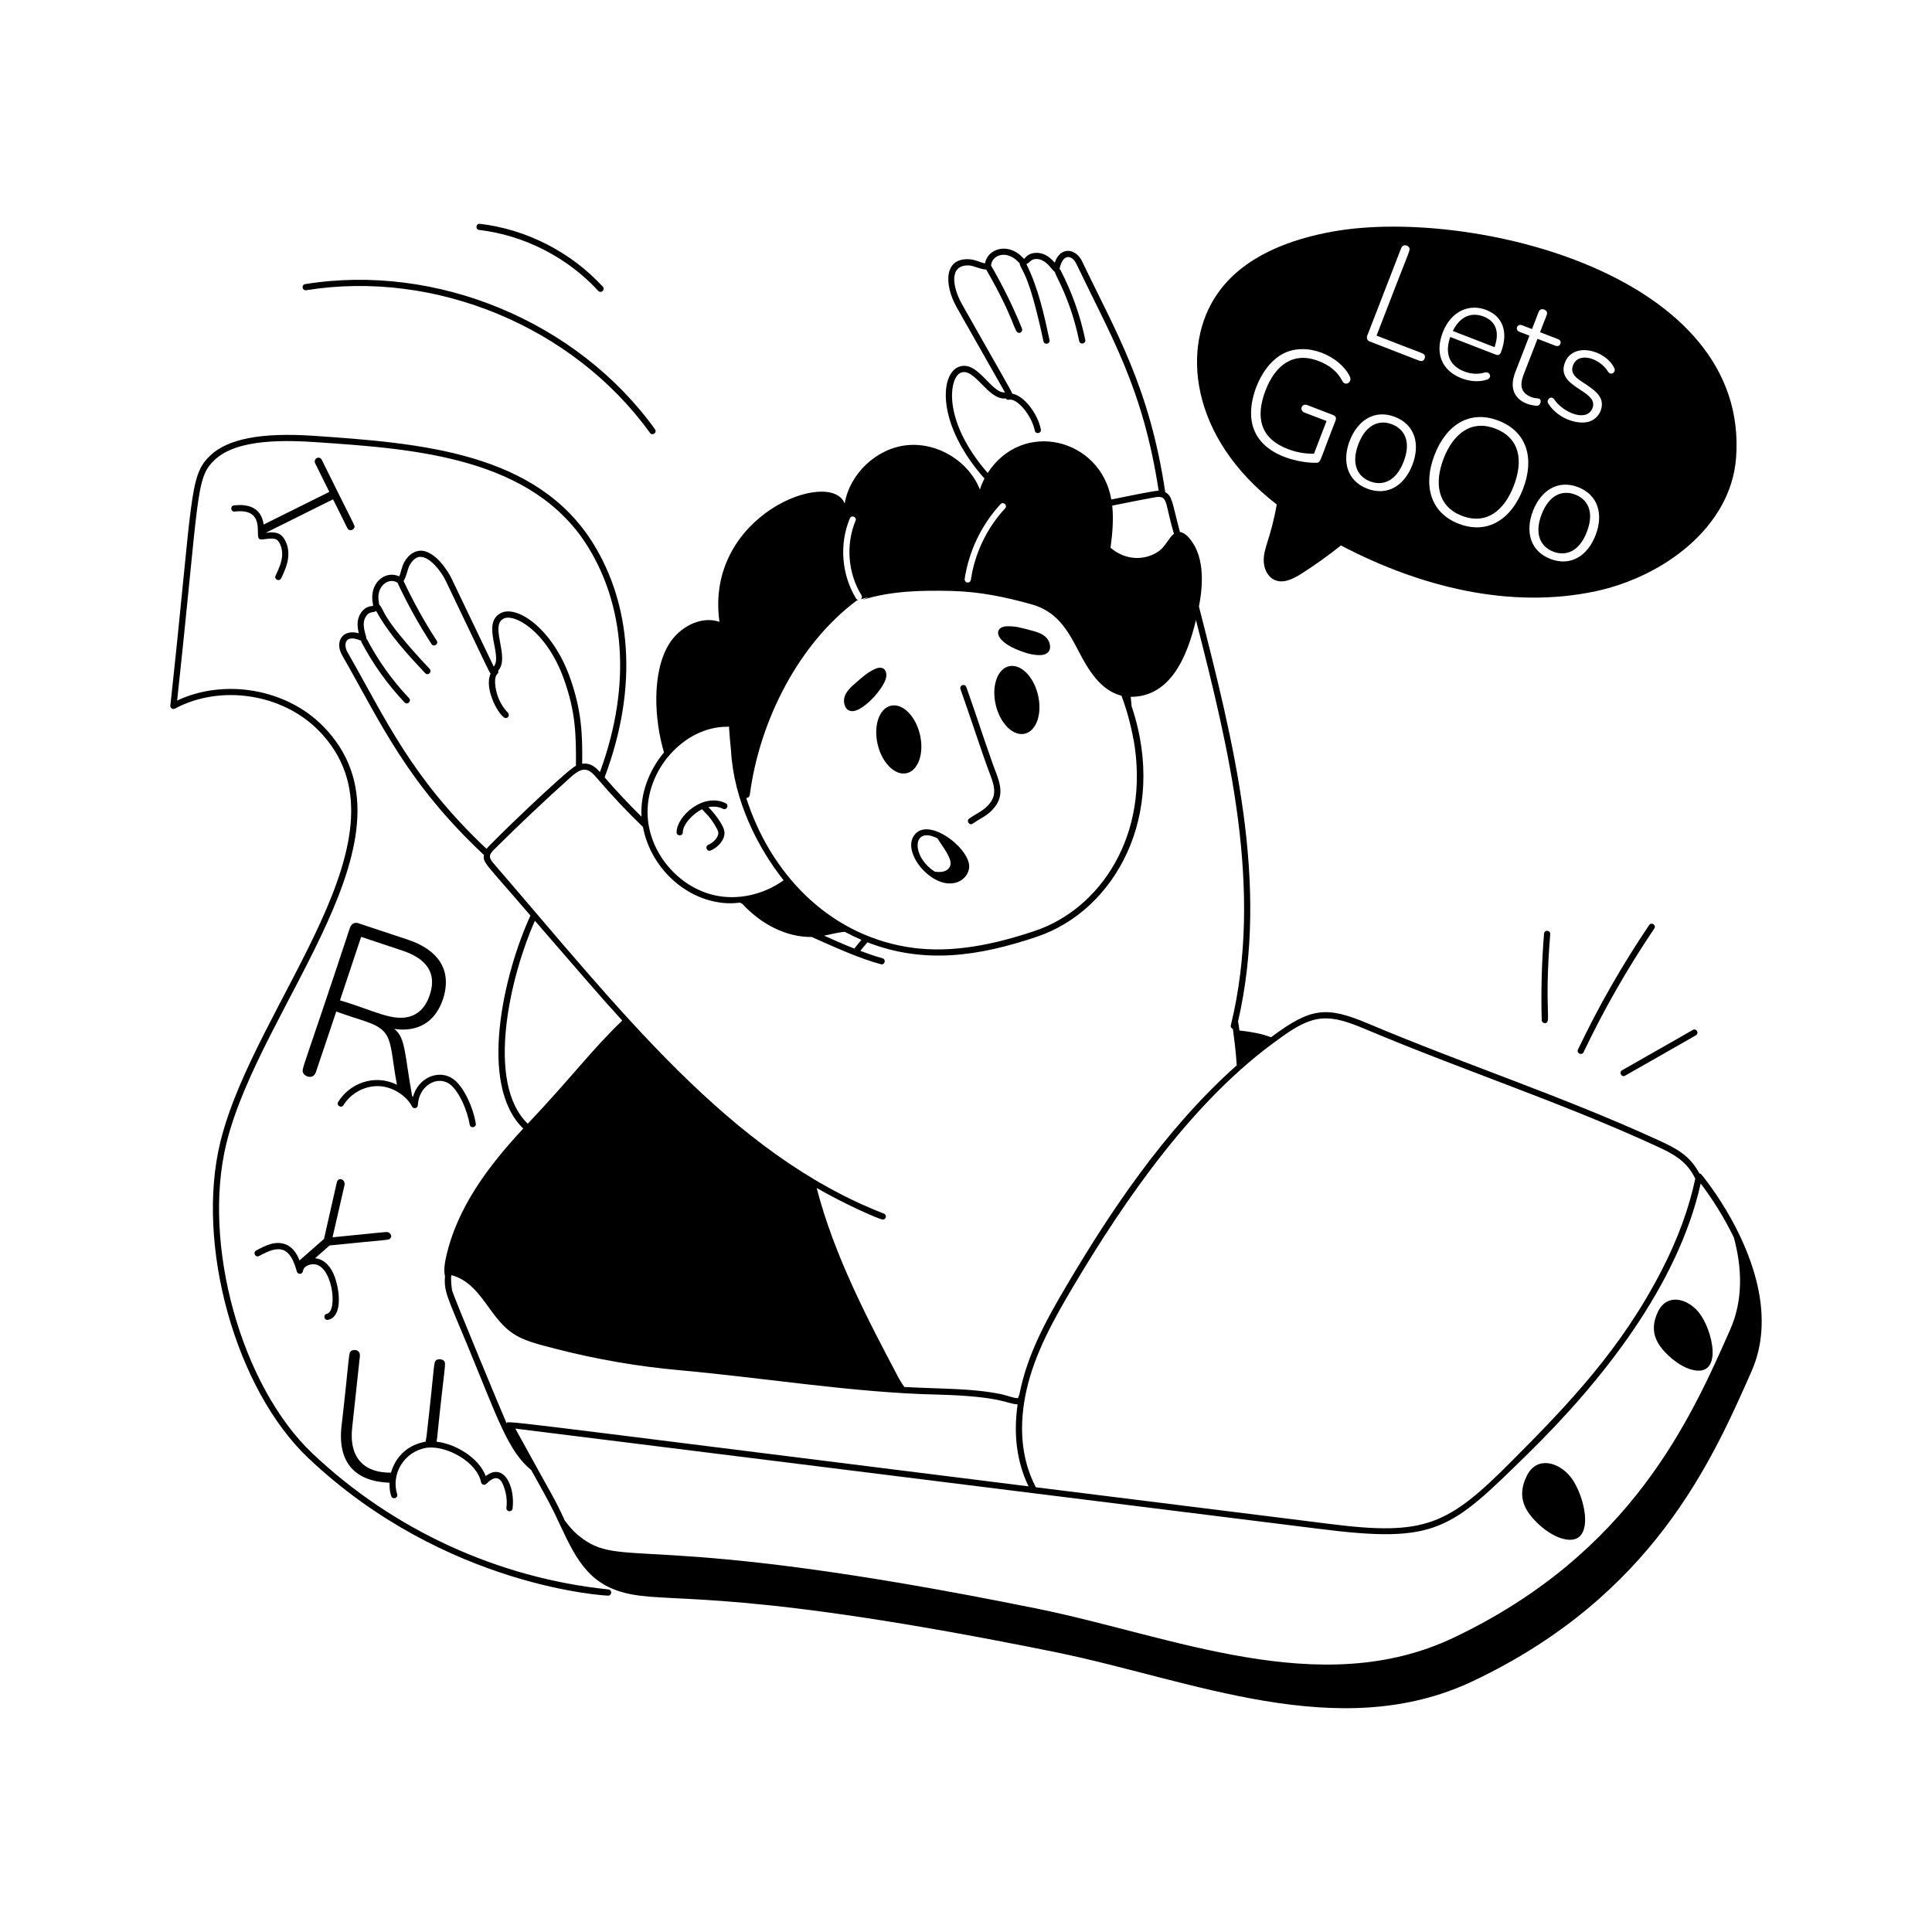<svg xmlns="http://www.w3.org/2000/svg" enable-background="new 0 0 156 156" viewBox="0 0 156 156"><path d="M139.817,98.478c-1.204-2.171-2.389-3.588-2.438-3.647
		c-0.04-0.047-0.096-0.068-0.156-0.077c-0.792-1.457-1.805-2.006-3.417-2.734
		c-7.659-3.509-15.603-6.104-23.337-9.372c-3.381-1.425-4.62-1.296-7.836,1.104
		c-0.77-0.293-1.648-0.446-2.556-0.545c-0.023-0.179-0.049-0.415-0.111-0.735
		c2.572-11.131-0.376-22.585-3.157-33.499c0.377-1.926,0.45-4.3-0.937-5.686
		c-0.164-0.164-0.384-0.297-0.6-0.336c-0.646-2.436-0.605-2.898-1.184-3.207
		c-1.254-8.461-3.992-12.948-6.71-18.635c-0.518-1.088-1.775-1.22-2.212,0.099
		c-0.211-0.237-0.444-0.459-0.737-0.613c-0.442-0.23-1.118-0.291-1.562,0.125
		c-0.005,0.005-0.168,0.175-0.173,0.18c-0.024-0.01-0.079-0.064-0.128-0.114
		c-1.126-1.21-2.809-0.75-3.033,0.48c-0.394-0.073-0.746-0.292-1.212-0.328
		c-2.118-0.172-2.103,2.038-1.075,3.872l3.899,6.875
		c-1.133,0.102-2.257-2.769-3.819-2.023c-1.427,0.68-1.668,4.655,2.165,8.978
		c-0.148,0.285-0.277,0.579-0.368,0.888c-0.91-2.3-3.43-3.83-5.89-3.58
		c-2.45,0.25-4.61,2.28-5.03,4.71c-1.109-2.896-11.324,0.903-10.11,9.55
		c-1.53-0.51-3.24,0.44-4.08,1.81c-1.401,2.285-1.182,6.118-0.398,8.738
		c-1.207,1.441-1.92,3.306-1.816,5.184c0,0.002,0.001,0.005,0.001,0.007
		c-1.022-1.011-2.022-2.072-2.981-3.178c2.841-7.567,1.995-14.098-0.852-18.77
		c-4.567-7.512-14.058-8.22-22.657-8.81c-4.214-0.285-6.947,0.245-8.36,1.619
		c-1.709,1.645-1.356,3.303-3.195,20.163c-0.019,0.204,0.192,0.338,0.367,0.247
		c3.677-1.971,8.662-1.216,11.594,1.756c8.233,8.349-5.16,21.919-7.926,33.244
		c-2.019,8.267,1.229,19.944,7.092,25.501
		c11.104,10.527,24.322,11.147,24.222,11.119c0.315,0,0.339-0.466,0.025-0.499
		c-8.911-0.918-17.4-4.818-23.903-10.983
		c-5.749-5.448-8.932-16.905-6.949-25.019c2.759-11.303,16.358-25.03,7.795-33.715
		c-2.973-3.013-7.955-3.854-11.771-2.054c1.808-16.622,1.469-17.929,2.999-19.402
		c1.859-1.809,5.974-1.614,8.419-1.449c7.732,0.53,17.354,1.19,21.822,8.541
		c2.729,4.478,3.584,10.777,0.901,18.084c-0.402-0.455-0.825-0.762-1.433-0.674
		c0.033-2.379-0.044-4.339-1.019-7.047c-1.424-3.908-4.313-5.844-5.598-5.092
		c-1.515,0.848,0.212,3.44-0.525,4.294c-1.145-2.378-2.281-4.756-3.418-7.135
		c-0.292-0.602-1.3-2.175-2.438-2.224c-0.52,0.003-0.985,0.278-1.353,0.896
		c-0.23,0.396-0.258,0.82-0.422,1.18c-1.123-0.525-2.478,0.541-2.123,2.233
		c0.008,0.044,0.021,0.116,0.018,0.134c-0.021,0.017-0.107,0.029-0.159,0.037
		l-0.104,0.018c-0.585,0.134-0.915,0.705-0.982,1.217
		c-0.037,0.33,0.013,0.656,0.085,0.955c-1.343-0.378-1.944,0.708-1.354,1.757
		c3.156,5.518,5.217,10.287,11.46,16.146c-0.092,0.656,0.11,0.63,3.754,4.891
		c-2.145,4.661-4.264,13.644-0.58,17.196c-2.793,3.007-5.362,6.38-6.249,10.453
		c-0.105,0.488-0.178,0.993-0.071,1.474c-0.097,1.266,0.204,1.69,1.843,5.65
		c2.411,5.839,3.263,8.499,5.117,9.993c1.425,2.569,1.532,2.72,2.379,4.536
		c1.345,2.888,2.449,4.899,5.742,5.51c3.557,0.678,9.14-0.428,34.211,4.664
		c10.939,2.223,22.86,7.493,33.72,2.333
		c14.467-6.852,19.27-17.729,22.449-24.927l0.036-0.083v0.001
		C143.317,106.456,141.595,101.708,139.817,98.478z M103.329,83.848
		c2.78-2.058,4.004-1.978,6.944-0.74c7.735,3.267,15.69,5.868,23.324,9.366
		c1.475,0.666,2.581,1.238,3.29,2.691c-0.497,2.37-1.4,4.85-2.701,7.381
		c-3.281,6.401-7.608,10.906-12.089,15.399c-5.173,5.208-7.011,6.086-14.73,5.105
		c-1.919-0.239,0.325,0.035-23.728-2.961c-1.265-2.408-1.352-5.175-0.754-7.839
		c0.662-2.965,2.211-5.734,3.74-8.316C90.831,96.845,96.418,88.734,103.329,83.848z
		 M94.791,43.094c-0.466,0.391-0.682,1.026-1.21,1.403
		c-1.061,0.749-2.636,0.822-3.91-0.27c0.152-1.13,0.254-2.288,0.136-3.399
		c1.118-0.228,2.238-0.453,3.357-0.658C94.365,39.946,93.998,40.453,94.791,43.094z
		 M77.539,30.113c1.128-0.541,2.221,2.231,3.671,2.059
		c0.057,0.079,0.142,0.134,0.247,0.104c0.676-0.151,1.849,1.266,2.097,2.495
		c0.067,0.324,0.556,0.225,0.49-0.1c-0.252-1.251-1.328-2.709-2.307-2.883
		c-0.028-0.17-1.407-2.517-4.06-7.223c-0.772-1.379-1.097-3.233,0.603-3.129
		c0.368,0.029,0.795,0.288,1.353,0.333c2.429,4.208,2.216,5.107,2.657,5.107
		c0.175,0,0.298-0.178,0.231-0.344c-0.711-1.751-1.552-3.462-2.498-5.091
		c0.063-0.88,1.271-1.281,2.199-0.287c0.028,0.028,0.067,0.059,0.103,0.09
		c0.102,0.667,0.675,0.435,1.93,6.313c0.067,0.327,0.559,0.22,0.488-0.104
		c-0.44-2.063-0.906-4.189-1.865-6.128c0.12-0.057,0.221-0.131,0.29-0.203
		l0.041-0.043c0.251-0.235,0.685-0.197,0.982-0.041
		c0.5,0.262,0.808,0.826,0.981,0.918c0.083,0.382,1.264,2.182,1.968,5.584
		c0.067,0.326,0.556,0.224,0.49-0.102c-0.408-1.968-1.084-3.869-2.01-5.65
		c-0.015-0.03-0.047-0.04-0.072-0.061c0.246-1.245,0.991-1.2,1.372-0.403
		c2.84,5.947,5.368,10.019,6.635,18.296c-0.369,0.001-2.598,0.461-3.824,0.712
		c-0.849-4.933-7.145-6.512-9.982-2.143
		C76.045,33.929,76.662,30.53,77.539,30.113z M80.791,40.707
		c0.238-0.238,0.583,0.103,0.37,0.34c-2.472,2.648-2.739,5.687-2.77,5.79
		c-0.065,0.262-0.422,0.262-0.48,0.03c-0.02-0.04-0.03-0.08-0.02-0.12
		C78.229,44.523,79.233,42.391,80.791,40.707z M68.621,41.857
		c0.146-0.316,0.598-0.086,0.46,0.19c-0.8,1.93-0.62,4.24,0.48,6.02
		c0.06,0.11,0.04,0.26-0.06,0.33c0.21-0.07,0.42-0.13,0.63-0.18
		l-0.5,0.22c2.32-0.73,4.79-0.78,7.22-0.72
		c2.27,0.06,4.23,0.47,6.41,1.07c2.02,0.56,2.87,1.94,3.82,3.77
		c0.77,1.5,1.75,3.13,3.37,3.59c0.03,0.01,0.07,0.02,0.1,0.02
		c0.43,1.15,0.76,2.36,0.98,3.59c-0-0.023-0.002-0.047-0.003-0.07
		c1.381,7.814-2.75,13.719-7.949,15.471c-4.109,1.389-7.411,1.799-10.382,1.297
		c-6.43-1.087-11.025-6.023-12.943-12.026c0.146,0.006,0.268-0.081,0.295-0.292
		c0.785-5.946,3.932-12.144,8.62-15.64h0.001
		c0.04-0.01,0.1-0.03,0.14-0.05c-0.07,0-0.14-0.05-0.18-0.11
		C67.951,46.417,67.751,43.937,68.621,41.857z M66.54,75.55
		c0.552-0.105,1.112-0.267,1.675-0.309c0.437,0.237,0.884,0.451,1.342,0.647
		c-0.188,0.221-0.38,0.455-0.575,0.708
		C68.146,76.264,67.352,75.91,66.54,75.55z M58.701,58.681
		c0.029,0,0.052-0.006,0.088,0.001c0.027,0,0.046-0.021,0.07-0.029
		c0.046,0.686,0.102,1.344,0.168,1.957c0.218,3.991,2.135,7.808,4.248,10.47
		c-1.639,1.168-3.698,1.626-5.564,1.211c-2.923-0.649-5.251-3.392-5.415-6.38
		C52.09,62.186,55.231,58.681,58.701,58.681z M28.049,52.645
		c-0.177-0.315-0.235-0.763,0.009-0.972c0.26-0.235,0.743-0.087,1.112,0.065
		c0.002,0.034-0.008,0.068,0.009,0.1c0.933,1.778,2.106,3.42,3.488,4.879
		c0.223,0.237,0.592-0.101,0.363-0.344c-1.351-1.426-2.497-3.029-3.408-4.768
		c-0.009-0.017-0.029-0.02-0.041-0.034c0.025-0.169-0.267-0.754-0.202-1.332
		c0.043-0.324,0.248-0.71,0.59-0.788c0.152-0.027,0.272-0.039,0.405-0.114
		c1.045,1.89,2.517,3.483,3.954,5.018c0.228,0.242,0.591-0.102,0.365-0.342
		c-4.135-4.414-3.585-4.725-4.078-5.192c-0.005-0.059-0.01-0.118-0.02-0.176
		c-0.27-1.281,0.764-2.063,1.5-1.597c0.795,1.707,1.719,3.375,2.748,4.958
		c0.181,0.272,0.6,0.006,0.42-0.273c-1.002-1.538-1.898-3.16-2.676-4.819
		c0.265-0.443,0.317-0.984,0.5-1.298c0.269-0.451,0.563-0.678,0.901-0.65
		c0.75,0.031,1.626,1.154,2.008,1.94c3.849,8.061,3.52,7.385,3.623,7.474
		c-0.601,1.296,0.783,3.603,1.215,3.603c0.219,0,0.333-0.265,0.181-0.423
		c-0.618-0.646-0.997-1.53-1.04-2.425c-0.018-0.352,0.047-0.595,0.191-0.721
		c0.076-0.066,0.084-0.163,0.058-0.253c0.978-1.093-0.688-3.581,0.414-4.198
		c0.821-0.477,3.457,0.923,4.879,4.829c0.962,2.67,1.006,4.514,0.987,7.04
		c-0.859,0.438-6.939,6.317-7.222,6.709
		C33.191,62.778,31.201,58.156,28.049,52.645z M39.957,68.534
		c1.907-1.897,3.956-3.832,6.092-5.752c1.012-0.916,1.443-0.794,2.161,0.057
		c1.183,1.382,2.431,2.706,3.708,3.937c0.523,2.865,2.828,5.368,5.685,6.003
		c1.011,0.225,1.614,0.155,2.155,0.107c0.063,0.036,0.128,0.067,0.191,0.103
		c1.457,1.589,3.508,2.698,5.591,2.667c1.913,0.848,3.753,1.699,5.583,2.201
		c0.328,0.086,0.445-0.395,0.133-0.482c-0.604-0.166-1.197-0.374-1.786-0.596
		c0.194-0.246,0.384-0.477,0.571-0.692c4.582,1.778,8.954,1.144,13.697-0.455
		c6.273-2.118,10.568-9.79,7.658-18.532c-0.004-0.011-0.016-0.014-0.021-0.024
		c-0.026-0.27-0.043-0.54-0.076-0.809c3.167,0,4.538-3.135,5.269-6.202
		c2.607,10.213,5.5,21.749,2.815,32.727c-0.031,0.128,0.046,0.25,0.168,0.291
		c0.106,0.835,0.228,1.672,0.31,2.934c-5.983,5.329-10.446,12.233-13.667,17.664
		c-1.726,2.912-3.255,5.694-3.885,8.924c-0.048,0.082-0.074,0.167-0.082,0.224
		l-0.042,0.068c-0.399-0.008-0.949-0.255-1.406-0.335
		c-2.348-0.472-4.514-0.397-7.758-0.57c-0.167-0.237-0.323-0.476-0.459-0.732
		c-2.455-4.637-5.212-9.876-6.62-15.337c2.254,1.303,5.088,2.553,5.339,2.553
		c0.276,0,0.347-0.382,0.091-0.483c-12.416-4.815-21.348-16.505-31.453-28.202
		C39.439,69.245,39.428,69.037,39.957,68.534z M43.191,74.347
		c7.615,8.811,5.576,6.383,7.054,8.058c-2.491,2.385-3.98,4.467-7.63,8.33
		C39.145,87.393,41.245,78.695,43.191,74.347z M36.506,104.21
		c-0.048-0.266-0.118-0.939-0.064-1.248c1.411,0.354,2.267,1.549,3.096,2.705
		c1.603,2.237,2.372,2.492,5.401,3.262c3.242,0.833,6.572,1.407,9.899,1.707
		c6.758,0.603,14.192,1.832,20.876,1.971c5.206,0.138,5.599,0.763,6.454,0.788
		c-0.354,2.464-0.053,4.683,0.882,6.622c-44.932-5.606-42.031-5.344-42.125-5.046
		C40.587,114.22,36.666,104.764,36.506,104.21z M41.611,115.353
		c8.283,1.038,62.152,7.749,64.879,8.092c9.559,1.213,10.602,0.098,16.917-6.098
		c5.998-5.876,12.086-13.591,13.915-21.782c0.957,1.252,1.922,2.786,2.68,4.363
		c0.643,2.376,0.783,4.986-0.295,7.427c-3.153,7.116-7.936,18.056-22.365,24.895
		c-10.762,5.099-22.74-0.158-33.562-2.352
		c-32.14-6.519-33.511-2.989-37.09-5.93c-0.424-0.349-0.768-0.76-1.086-1.194
		C44.631,120.691,44.945,121.435,41.611,115.353z"/><path d="M126.101,124.222c2.858,0.85,1.947-3.452,0.695-4.991
		c-0.976-1.2-2.697-1.656-3.494-0.104c-0.471,0.918-0.561,1.86-0.038,2.772
		C123.813,122.855,125.05,123.909,126.101,124.222z"/><path d="M136.546,110.58c2.665,0.76,1.773-3.227,0.594-4.645
		c-0.919-1.104-2.523-1.511-3.247-0.06c-0.428,0.857-0.502,1.734-0.006,2.576
		C134.406,109.333,135.566,110.3,136.546,110.58z"/><path d="M79.868,62.325c0.371,0.976,0.665,1.745,0.071,2.519
		c-0.474,0.621-1.034,0.789-1.679,1.252c-0.268,0.191,0.02,0.599,0.291,0.406
		c0.643-0.46,1.238-0.638,1.785-1.354c0.875-1.14,0.262-2.242-0.192-3.513
		c-1.147-3.248-0.951-2.854-2.119-6.16c-0.11-0.314-0.58-0.144-0.471,0.166
		C78.449,58.173,79.355,60.985,79.868,62.325z"/><path d="M68.162,56.762c0.078,0.532,0.468,0.847,1.123,0.537
		c0.822-0.39,1.864-1.538,2.197-2.374c0.252-0.635-0.048-1.253-0.813-0.917
		c-0.66,0.291-1.097,0.723-1.552,1.115C68.613,55.557,68.057,56.05,68.162,56.762z
		"/><path d="M70.868,60.109c0.355,1.504,1.406,2.543,2.347,2.321
		c0.942-0.222,1.418-1.621,1.064-3.125c-0.355-1.504-1.406-2.543-2.347-2.321
		C70.99,57.207,70.513,58.606,70.868,60.109z"/><path d="M82.271,52.515c0.545,0.213,1.117,0.394,1.702,0.382
		c0.729-0.015,0.93-0.479,0.765-0.982c-0.224-0.684-0.941-0.877-1.587-1.04
		c-0.602-0.153-1.168-0.339-1.886-0.304C80.29,50.618,80.166,51.692,82.271,52.515z"/><path d="M82.75,59.243c0.942-0.222,1.418-1.621,1.064-3.125
		c-0.355-1.504-1.406-2.543-2.347-2.321c-0.942,0.222-1.418,1.621-1.064,3.125
		C80.757,58.426,81.808,59.465,82.75,59.243z"/><path d="M73.739,67.567c-0.842,1.478,1.718,4.415,3.625,3.64
		c0.529-0.214,0.896-0.729,0.895-1.253C78.248,68.399,74.756,65.773,73.739,67.567
		z M75.701,67.697c0.338,0.574,1.145,1.543,1.048,2.116
		c-0.061,0.363-0.443,0.702-1.278,0.566C73.554,69.143,73.645,66.641,75.701,67.697
		z"/><path d="M55.134,67.202c0.003-0.677,0.898-1.558,1.561-1.862
		c0.213,0.288,0.659,0.574,1.178,1.553c0.058,0.108,0.114,0.224,0.125,0.332
		c0.04,0.374-0.411,0.825-0.804,0.986c-0.303,0.125-0.12,0.588,0.189,0.463
		c0.592-0.243,1.175-0.884,1.112-1.5c-0.06-0.573-0.842-1.547-1.298-2.002
		c0.416-0.081,0.836-0.035,1.179,0.135c0.296,0.147,0.518-0.301,0.223-0.447
		c-1.789-0.893-3.963,1.032-3.966,2.341C54.634,67.535,55.134,67.533,55.134,67.202z
		"/><path d="M119.805,25.563c-0.949-0.368-1.891-0.073-2.497,1.163l3.37,1.306
		C121.149,26.67,120.671,25.898,119.805,25.563z"/><path d="M127.184,39.932c-1.002-0.384-2.091-0.004-2.706,1.6
		c-0.622,1.622-0.05,2.632,0.937,3.01c1.014,0.389,2.1,0.013,2.721-1.607
		C128.76,41.31,128.184,40.316,127.184,39.932z"/><path d="M120.74,34.61c-1.973-0.758-3.417,0.445-4.179,2.427
		c-0.759,1.982-0.489,3.856,1.479,4.61c1.997,0.766,3.433-0.442,4.195-2.434
		C123.004,37.21,122.734,35.375,120.74,34.61z"/><path d="M107.734,18.676c-3.61,0.63-7.357,2.038-9.437,5.049
		c-2.934,4.207-2.287,11.549,4.795,17.01c-0.504,2.812-1.071,3.487-1.051,4.55
		c0.008,0.622,0.3,1.283,0.878,1.544c0.714,0.32,1.514-0.095,2.163-0.505
		c1.099-0.698,2.167-1.464,3.193-2.282c6.311,3.317,13.622,5.183,20.575,3.696
		c5.446-1.166,10.872-5.156,11.325-10.707
		C141.362,22.122,118.768,16.753,107.734,18.676z M122.338,30.091l1.156-2.986
		c-0.722-0.3-0.894-0.294-0.987-0.464c-0.074-0.132-0.008-0.339,0.152-0.392
		c0.182-0.062,0.31,0.059,1.042,0.322c0.532-1.303,0.517-1.505,0.712-1.585
		c0.147-0.062,0.401,0.021,0.481,0.186c0.091,0.194-0.064,0.349-0.541,1.651
		c1.34,0.542,1.556,0.543,1.639,0.716c0.079,0.165-0.048,0.514-0.404,0.376
		l-1.442-0.558l-1.123,2.898c-0.327,0.846-0.231,1.477,0.626,1.809
		c0.329,0.128,0.456,0.064,0.637,0.134c0.249,0.095,0.065,0.602-0.194,0.564
		c-0.089-0.001-0.207-0.015-0.352-0.042
		C122.53,32.495,121.761,31.581,122.338,30.091z M116.497,26.838
		c0.681-1.756,2.172-2.33,3.504-1.813c1.45,0.563,1.77,1.931,1.193,3.42
		c-0.079,0.206-0.235,0.261-0.417,0.189l-3.676-1.424
		c-0.445,1.271-0.118,2.298,1.113,2.775c0.606,0.234,1.145,0.241,1.671,0.096
		c0.449-0.114,0.632,0.457,0.143,0.581c-0.632,0.212-1.406,0.119-2.007-0.113
		C116.398,29.921,115.851,28.506,116.497,26.838z M108.412,30.81
		c-0.41-0.826-1.081-1.329-1.949-1.662c-2.044-0.784-3.494,0.339-4.277,2.375
		c-0.845,2.204-0.392,3.893,1.786,4.728c0.733,0.281,1.401,0.392,2.126,0.385
		l1.013-2.641l-1.789-0.686c-0.431-0.166-0.23-0.777,0.231-0.601l2.095,0.804
		c0.214,0.083,0.268,0.248,0.192,0.445c-1.263,3.203-1.177,3.389-1.515,3.408
		c-0.645,0.028-1.701-0.122-2.613-0.472c-1.521-0.583-2.565-1.625-2.685-3.23
		c-0.126-1.683,0.854-4.195,2.559-5.096c1.94-1.024,4.62,0.191,5.407,1.842
		C109.208,30.836,108.67,31.202,108.412,30.81z M114.046,37.53
		c-0.651,1.698-2.031,2.548-3.65,1.927c-1.61-0.618-2.058-2.186-1.413-3.869
		c0.643-1.676,2.033-2.548,3.638-1.932
		C114.258,34.285,114.685,35.864,114.046,37.53z M114.593,29.121l-3.995-1.548
		c-0.192-0.074-0.285-0.251-0.196-0.477l2.727-7.04
		c0.159-0.41,0.581-0.243,0.668-0.041c0.094,0.219,0.055,0.026-2.646,7.083
		c3.665,1.447,3.795,1.398,3.885,1.593
		C115.119,28.869,114.98,29.271,114.593,29.121z M122.976,39.484
		c-0.908,2.373-2.802,3.723-5.184,2.81c-2.333-0.895-2.885-3.146-1.968-5.54
		c0.953-2.483,2.872-3.671,5.163-2.791
		C123.327,34.86,123.912,37.047,122.976,39.484z M128.839,43.205
		c-0.644,1.681-2.017,2.554-3.649,1.927c-1.611-0.617-2.059-2.186-1.414-3.869
		c0.643-1.677,2.033-2.548,3.638-1.932
		C129.063,39.963,129.473,41.553,128.839,43.205z M129.848,30.018
		c-0.655-1.087-2.391-1.664-2.834-0.521c-0.347,0.896,0.75,1.273,1.377,1.774
		c0.42,0.288,0.703,0.584,0.848,0.886c0.3,0.629-0.049,1.634-0.962,1.896
		c-0.926,0.263-2.5-0.266-3.252-1.454c-0.221-0.3,0.22-0.71,0.459-0.361
		c0.776,1.122,2.656,1.868,3.103,0.713c0.56-1.443-3.014-1.638-2.223-3.681
		c0.658-1.694,3.259-1.013,3.965,0.421
		C130.535,30.025,130.092,30.379,129.848,30.018z"/><path d="M112.391,34.257c-1-0.383-2.09-0.005-2.705,1.6
		c-0.622,1.621-0.051,2.631,0.937,3.01c1.036,0.397,2.112-0.017,2.722-1.607
		C113.966,35.639,113.392,34.642,112.391,34.257z"/><path d="M35.761,80.697c0.786-2.378-0.398-4-2.79-4.81l-4.01-1.33
		c-0.285-0.107-0.583-0.01-0.71,0.37c-3.889,11.791-3.919,11.322-3.77,11.71
		c0.154,0.334,0.861,0.535,1.04-0.11l1.63-4.85
		c2.058,0.75,3.122,0.892,3.81,1.58c0.732,0.732,0.652,2.087,1.093,4.333
		c-1.838-0.915-3.844-0.092-4.746,1.386c-0.172,0.282,0.251,0.543,0.426,0.262
		c0.575-0.94,1.651-1.541,2.754-1.541c1.196,0,2.354,0.803,2.779,1.642
		c0.115,0.232,0.463,0.154,0.474-0.101c0.065-1.499,1.424-2.347,2.429-1.792
		c0.849,0.472,1.582,2.258,1.755,3.36c0.052,0.327,0.545,0.248,0.494-0.078
		c-0.192-1.224-0.986-3.152-2.007-3.72c-1.094-0.606-2.639,0.02-3.068,1.562
		c-0.02-0.024-0.046-0.043-0.066-0.066c-0.62-3.425-0.52-4.717-1.446-5.427
		C33.676,83.36,35.126,82.576,35.761,80.697z M27.451,80.777l1.71-5.13
		l3.36,1.12c1.848,0.622,2.794,1.751,2.18,3.57
		c-0.28,0.85-0.75,1.4-1.4,1.67C31.812,82.602,30.136,81.546,27.451,80.777z"/><path d="M28.221,42.797c0.134,0.058,0.349-0.058,0.39-0.2
		c0.073-0.171,0.1,0.072-2.62-5.45c-0.172-0.388-0.721-0.137-0.54,0.27
		l1.14,2.3l-5.303,2.637c-0.176-1.287-1.121-1.692-2.396-1.545
		c-0.324,0.037-0.275,0.53,0.059,0.496c2.492-0.289,1.655,1.892,1.958,2.183
		c0.116,0.112,0.299,0.064,0.549,0.035c0.352-0.039,0.75-0.086,0.938,0.093
		c0.316,0.308,0.429,0.902,0.376,1.336c-0.055,0.539-0.299,1.056-0.527,1.551
		c-0.13,0.277,0.318,0.498,0.47,0.175c0.242-0.523,0.493-1.065,0.555-1.67
		c0.067-0.552-0.069-1.307-0.526-1.752c-0.347-0.329-0.863-0.284-1.289-0.234
		l5.437-2.704C28.103,42.702,28.034,42.75,28.221,42.797z"/><path d="M31.501,100.007c0.189-0.158,0.05-0.437-0.17-0.51
		c-0.147-0.049-0.189-0.007-4.48,0.41l0.95-4.14
		c0.165-0.553-0.516-0.789-0.61-0.27l-1.03,4.54l-1.974,1.737
		c-0.252-0.653-0.62-1.09-1.102-1.289c-0.814-0.332-1.668,0.08-2.406,0.493
		c-0.287,0.161-0.045,0.599,0.244,0.436c1.667-0.932,2.487-0.771,3.047,1.259
		c0.074,0.272,0.455,0.227,0.489-0.033c0.045-0.341,0.412-0.525,0.736-0.554
		c1.621-0.19,2.137,3.801,1.194,3.995c-0.314,0.066-0.236,0.546,0.102,0.49
		c1.087-0.226,0.963-2.043,0.65-3.119c-0.235-0.887-0.783-1.765-1.699-1.855
		l1.168-1.03C31.447,100.067,31.383,100.148,31.501,100.007z"/><path d="M41.389,121.807c0.217-1.782-0.703-3.754-2.169-2.622
		c-0.556-1.469-2.413-2.599-3.972-2.775c0.019-0.117,0.041-0.229,0.053-0.353
		c0.602-5.905,0.737-5.924,0.56-6.16c-0.157-0.179-0.498-0.177-0.64-0.07
		c-0.233,0.204-0.091,0.166-0.77,6.06c-0.02,0.187-0.055,0.351-0.087,0.52
		c-0.101,0.045-2.12,0.227-2.793,2.502c-2.114,0.033-3.423-1.155-3.131-3.672
		l0.62-5.74c0.036-0.544-0.533-0.564-0.71-0.41
		c-0.225,0.169-0.104,0.269-0.78,6.13c-0.307,2.891,1.116,4.406,3.88,4.506
		c0.019,0.382-0.025,0.547,0.142,1.08c0.099,0.316,0.577,0.165,0.477-0.15
		c-0.511-1.636,0.551-3.435,2.343-3.746c0.034-0.004,0.067-0.009,0.069-0.011
		c1.591-0.188,4.031,1.148,4.364,2.792c0.041,0.199,0.286,0.265,0.422,0.127
		c0.593-0.595,1.067-0.673,1.372,0.118c0.239,0.582,0.326,1.209,0.253,1.814
		C40.853,122.076,41.349,122.133,41.389,121.807z"/><path d="M24.642,22.94c-0.323,0.053-0.252,0.543,0.08,0.494
		c10.427-1.682,21.584,2.95,27.761,11.52c0.189,0.261,0.601-0.02,0.406-0.293
		C46.604,25.942,35.252,21.23,24.642,22.94z"/><path d="M38.691,18.568c3.637,0.426,7.141,2.219,9.614,4.92
		c0.222,0.24,0.593-0.093,0.369-0.338c-2.554-2.788-6.172-4.639-9.925-5.078
		C38.411,18.042,38.37,18.531,38.691,18.568z"/><path d="M124.674,75.388c-0.188,2.313-0.252,4.663-0.188,6.985
		c0.004,0.136,0.115,0.243,0.25,0.243c0.002,0,0.005,0,0.007,0
		c0.575-0.016-0.086-0.84,0.43-7.188C125.199,75.111,124.703,75.042,124.674,75.388z"/><path d="M133.162,74.695c-2.158,3.191-4.092,6.572-5.747,10.049
		c-0.142,0.298,0.308,0.514,0.451,0.215c1.645-3.453,3.566-6.812,5.71-9.984
		C133.762,74.699,133.344,74.42,133.162,74.695z"/><path d="M131.222,86.854l5.714-3.257c0.288-0.164,0.036-0.601-0.248-0.434
		l-5.714,3.257C130.689,86.582,130.934,87.019,131.222,86.854z"/></svg>